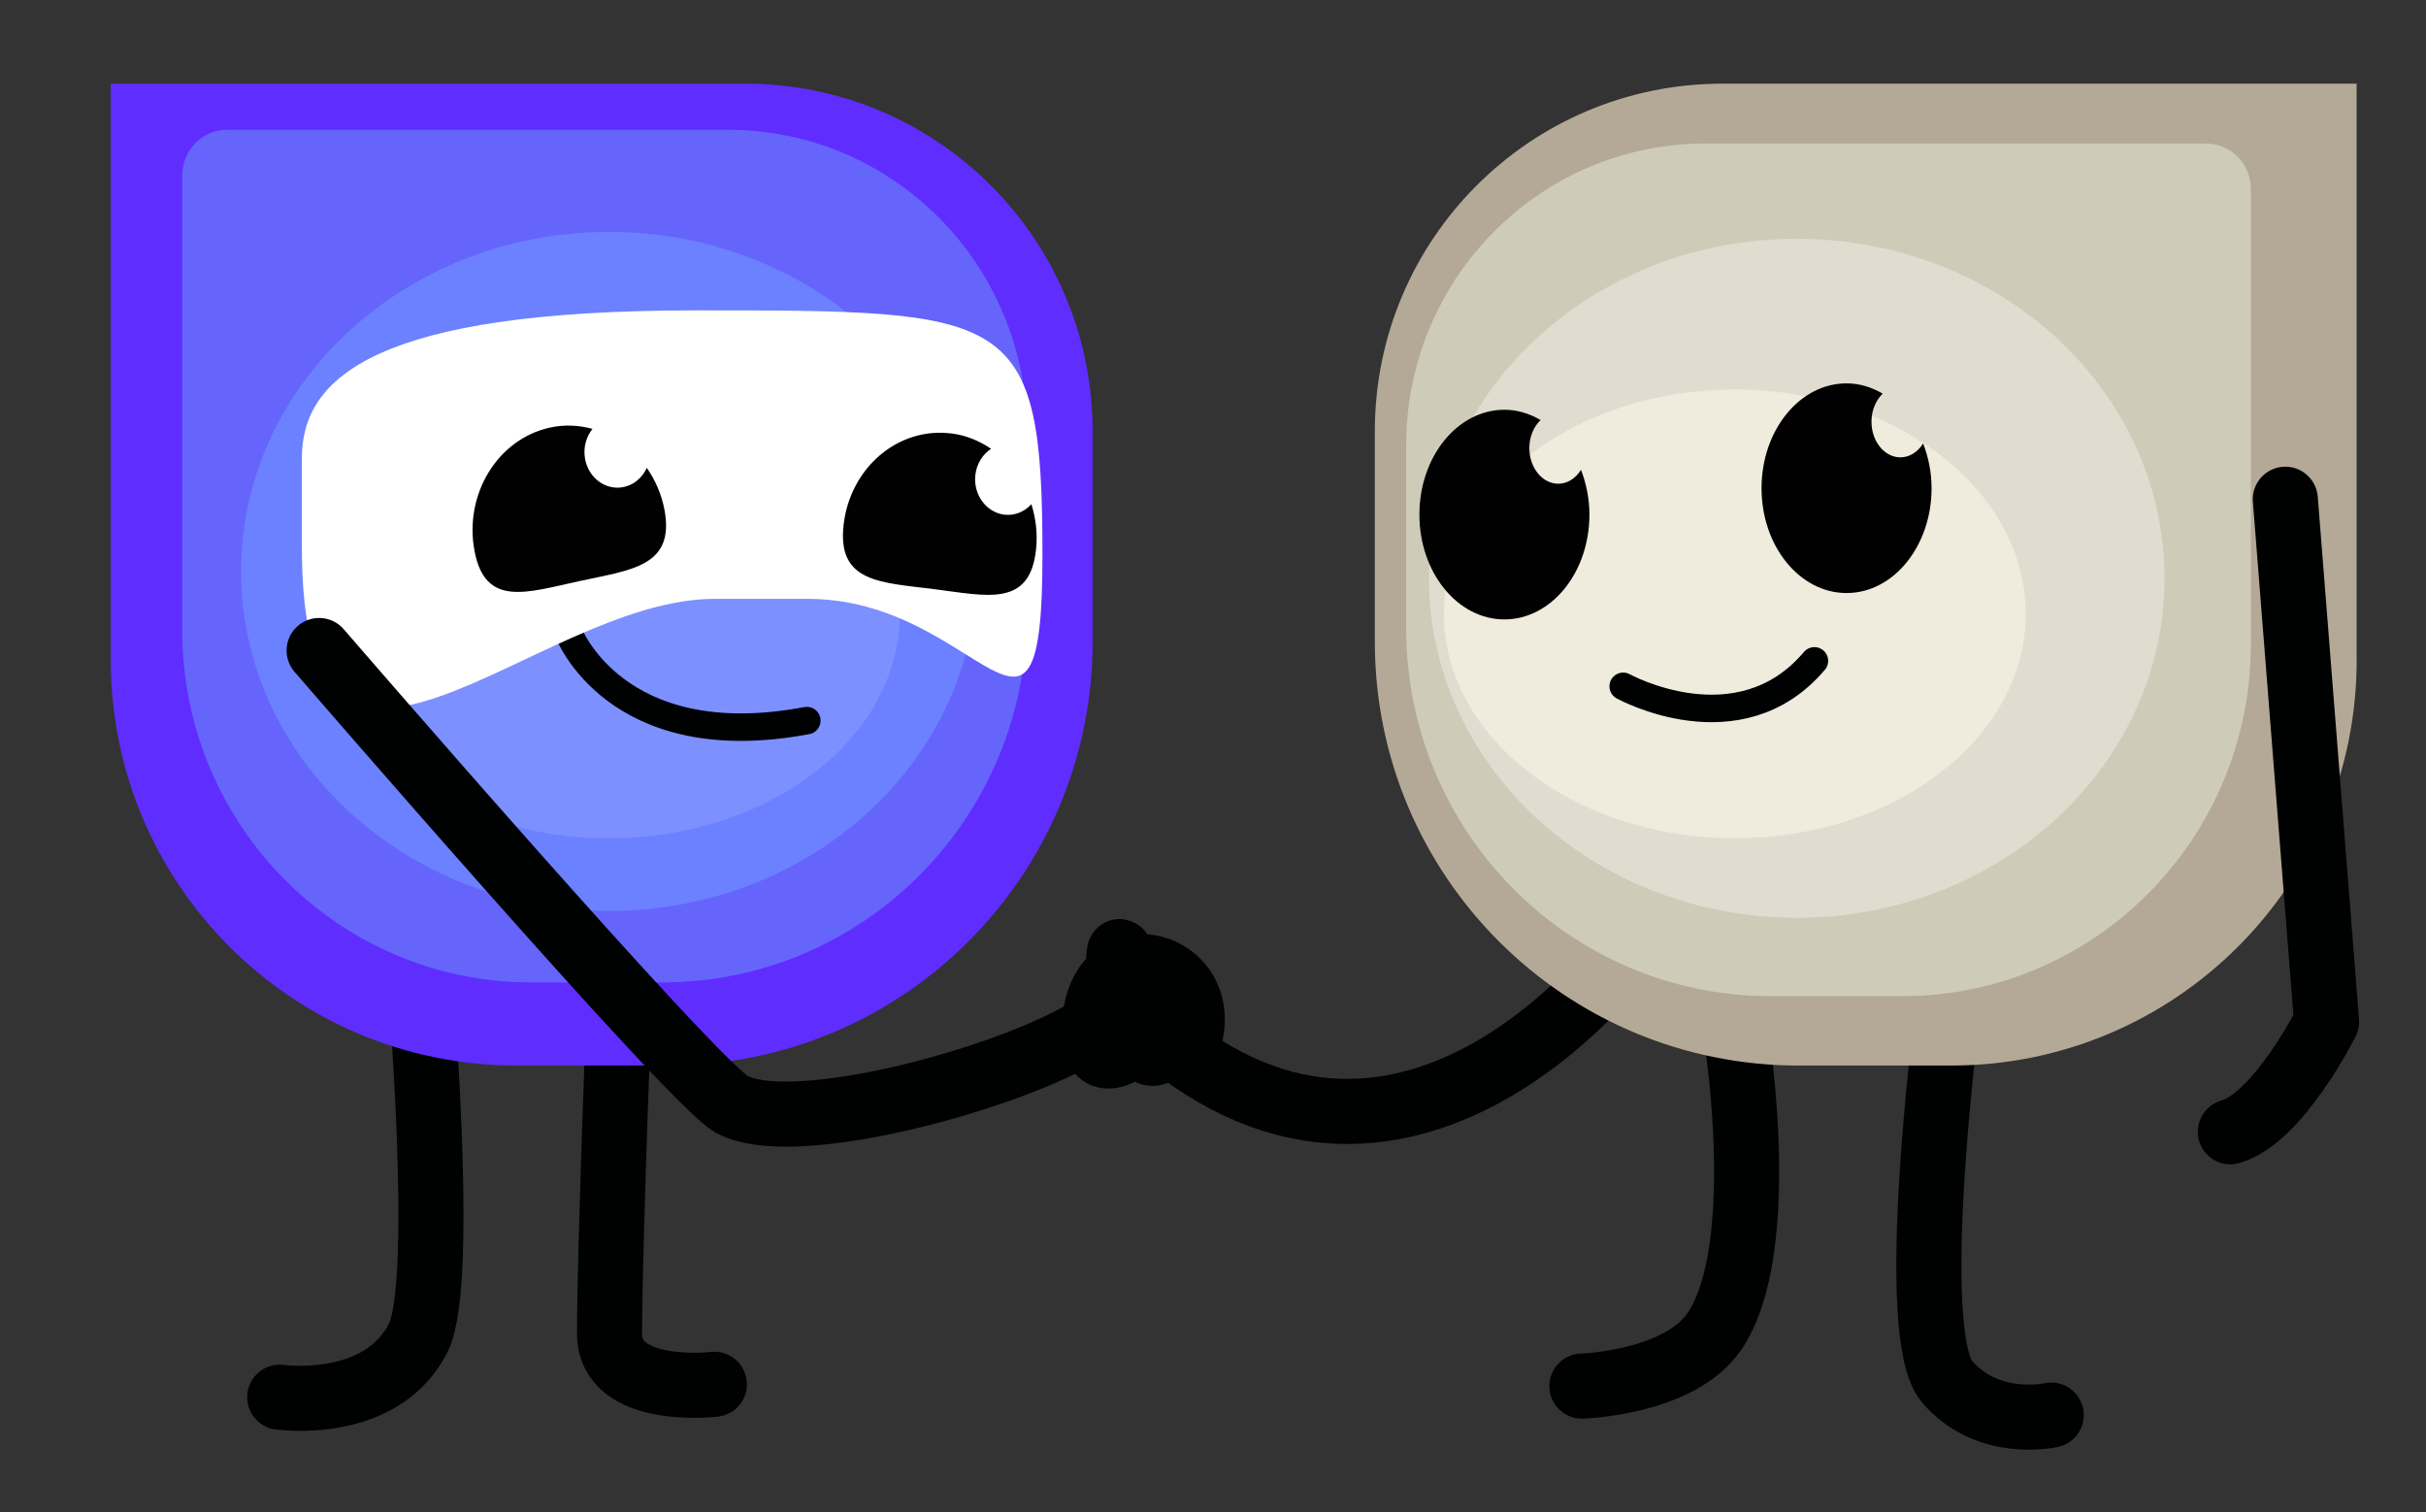<?xml version="1.0" encoding="UTF-8"?>
<svg xmlns="http://www.w3.org/2000/svg" xmlns:xlink="http://www.w3.org/1999/xlink" id="Calque_1" viewBox="0 0 417.5 260.26">
  <rect x="0" y="0" width="417.5" height="260.26" fill="#333333" stroke="none"/>
  <defs>
    <style>.cls-1{clip-path:url(#clippath);}.cls-2,.cls-3,.cls-4{fill:none;}.cls-2,.cls-5,.cls-6,.cls-7,.cls-8,.cls-9,.cls-10,.cls-11,.cls-12,.cls-13,.cls-14{stroke-width:0px;}.cls-3{stroke-miterlimit:10;stroke-width:4.73px;}.cls-3,.cls-4{stroke:#000101;stroke-linecap:round;}.cls-4{stroke-linejoin:round;stroke-width:11.2px;}.cls-5{fill:#602dff;}.cls-6{fill:#6c81ff;}.cls-7{fill:#cfcbb9;}.cls-8{fill:#e0dccf;}.cls-9{fill:#b4a996;}.cls-10{fill:#6565fc;}.cls-11{fill:#7d90ff;}.cls-12{fill:#fff;}.cls-13{fill:#efebdd;}.cls-14{fill:#010101;}</style>
    <clipPath id="clippath">
      <rect class="cls-2" width="417.5" height="260.26"></rect>
    </clipPath>
  </defs>
  <g class="cls-1">
    <path class="cls-4" d="m299.82,89.46s1.18,61.52-20.11,74.54c0,0-40.23,54.43-85.19,9.46"></path>
    <path class="cls-4" d="m72.02,165.45s4.82,54.93,0,64.66c-6.36,12.82-23.88,10.32-23.88,10.32"></path>
    <path class="cls-4" d="m106.74,167.62s-1.84,47.03-1.84,61.87c0,10.85,18.04,8.72,18.04,8.72"></path>
    <path class="cls-4" d="m335.08,175s-7.05,54.49,0,62.75c7.05,8.26,17.92,5.76,17.92,5.76"></path>
    <path class="cls-4" d="m298.95,179.37s5.55,35.54-3.82,49.61c-6.02,9.04-22.9,9.54-22.9,9.54"></path>
    <path class="cls-9" d="m405.57,113.58c0,38.54-31.24,69.78-69.78,69.78h-26.27c-40.27,0-72.92-32.65-72.92-72.92v-36.23c0-33.03,26.78-59.81,59.81-59.81h109.15v99.19Z"></path>
    <path class="cls-7" d="m387.36,110.83c0,33.47-26.88,60.59-60.03,60.59h-22.6c-34.65,0-62.74-28.35-62.74-63.32v-31.46c0-28.69,23.04-51.94,51.46-51.94h86.18c4.27,0,7.73,3.51,7.73,7.84v78.29Z"></path>
    <path class="cls-8" d="m372.5,99.51c0-32.27-28.34-58.42-63.29-58.42s-63.29,26.16-63.29,58.42,28.34,58.42,63.29,58.42,63.29-26.16,63.29-58.42"></path>
    <path class="cls-13" d="m348.62,105.64c0-21.33-22.41-38.61-50.06-38.61s-50.06,17.29-50.06,38.61,22.41,38.61,50.06,38.61,50.06-17.29,50.06-38.61"></path>
    <path class="cls-5" d="m19.07,14.39h109.15c33.03,0,59.81,26.78,59.81,59.81v36.23c0,40.27-32.65,72.92-72.92,72.92h-26.27c-38.54,0-69.78-31.24-69.78-69.78V14.39Z"></path>
    <path class="cls-10" d="m31.36,30.17c0-4.33,3.46-7.84,7.73-7.84h86.18c28.42,0,51.46,23.25,51.46,51.94v31.46c0,34.97-28.09,63.32-62.74,63.32h-22.6c-33.16,0-60.03-27.13-60.03-60.59V30.17Z"></path>
    <path class="cls-6" d="m41.5,98.33c0-32.27,28.34-58.42,63.29-58.42s63.29,26.16,63.29,58.42-28.34,58.42-63.29,58.42-63.29-26.16-63.29-58.42"></path>
    <path class="cls-11" d="m54.72,105.64c0-21.33,22.41-38.61,50.06-38.61s50.06,17.29,50.06,38.61-22.41,38.61-50.06,38.61-50.06-17.29-50.06-38.61"></path>
    <path class="cls-3" d="m97.8,108.77s8.07,21.44,41.05,15.23"></path>
    <path class="cls-14" d="m317.79,65.97c2.23,0,4.32.66,6.21,1.77-1.16,1.12-1.93,2.85-1.93,4.82,0,3.39,2.23,6.14,4.98,6.14,1.6,0,3-.94,3.91-2.39.9,2.34,1.45,4.94,1.45,7.7,0,9.96-6.55,18.04-14.63,18.04s-14.63-8.08-14.63-18.04,6.55-18.04,14.63-18.04"></path>
    <path class="cls-14" d="m258.91,70.51c2.23,0,4.32.66,6.21,1.77-1.16,1.12-1.93,2.85-1.93,4.82,0,3.39,2.23,6.14,4.98,6.14,1.6,0,3-.94,3.91-2.39.9,2.34,1.45,4.94,1.45,7.7,0,9.96-6.55,18.04-14.63,18.04s-14.63-8.08-14.63-18.04,6.55-18.04,14.63-18.04"></path>
    <path class="cls-12" d="m179.4,95.54c0,42.14-10.55,7.51-40.43,7.51h-15.98c-31.22,0-71.04,47.64-71.04-8.84v-15.39c0-14.04,13.12-25.41,67.65-25.41s59.8,0,59.8,42.14"></path>
    <path class="cls-14" d="m163.72,74.58c2.52.32,4.82,1.28,6.84,2.65-1.44.95-2.49,2.56-2.71,4.51-.37,3.37,1.85,6.42,4.96,6.82,1.81.23,3.5-.5,4.69-1.8.76,2.46,1.1,5.11.79,7.86-1.09,9.9-8.39,7.92-17.54,6.76-9.14-1.17-16.67-1.09-15.58-10.98,1.09-9.9,9.39-16.97,18.54-15.81"></path>
    <path class="cls-14" d="m94.69,73.57c2.49-.54,4.95-.4,7.27.23-1.09,1.38-1.63,3.27-1.27,5.19.62,3.32,3.62,5.48,6.69,4.81,1.78-.39,3.18-1.65,3.93-3.29,1.44,2.08,2.53,4.49,3.04,7.2,1.83,9.77-5.67,10.34-14.7,12.3-9.03,1.96-16.15,4.55-17.99-5.21-1.83-9.77,4-19.27,13.02-21.23"></path>
    <path class="cls-3" d="m279.34,118.1s19.9,11,32.91-4.38"></path>
    <path class="cls-4" d="m393.29,85.91l7.1,89.92s-8.28,16.56-16.56,18.93"></path>
    <path class="cls-4" d="m203.99,180.69c6.49-14.85-15.56-21.55-15.67-3.32-.08,12.65,15.67-6.27,15.67-6.27-10.24,33.29-11.53-28.34-11.53.65,0,8.32-53.54,25.38-66.55,18.28-6.73-3.67-70.99-78.09-70.99-78.09"></path>
  </g>
</svg>

